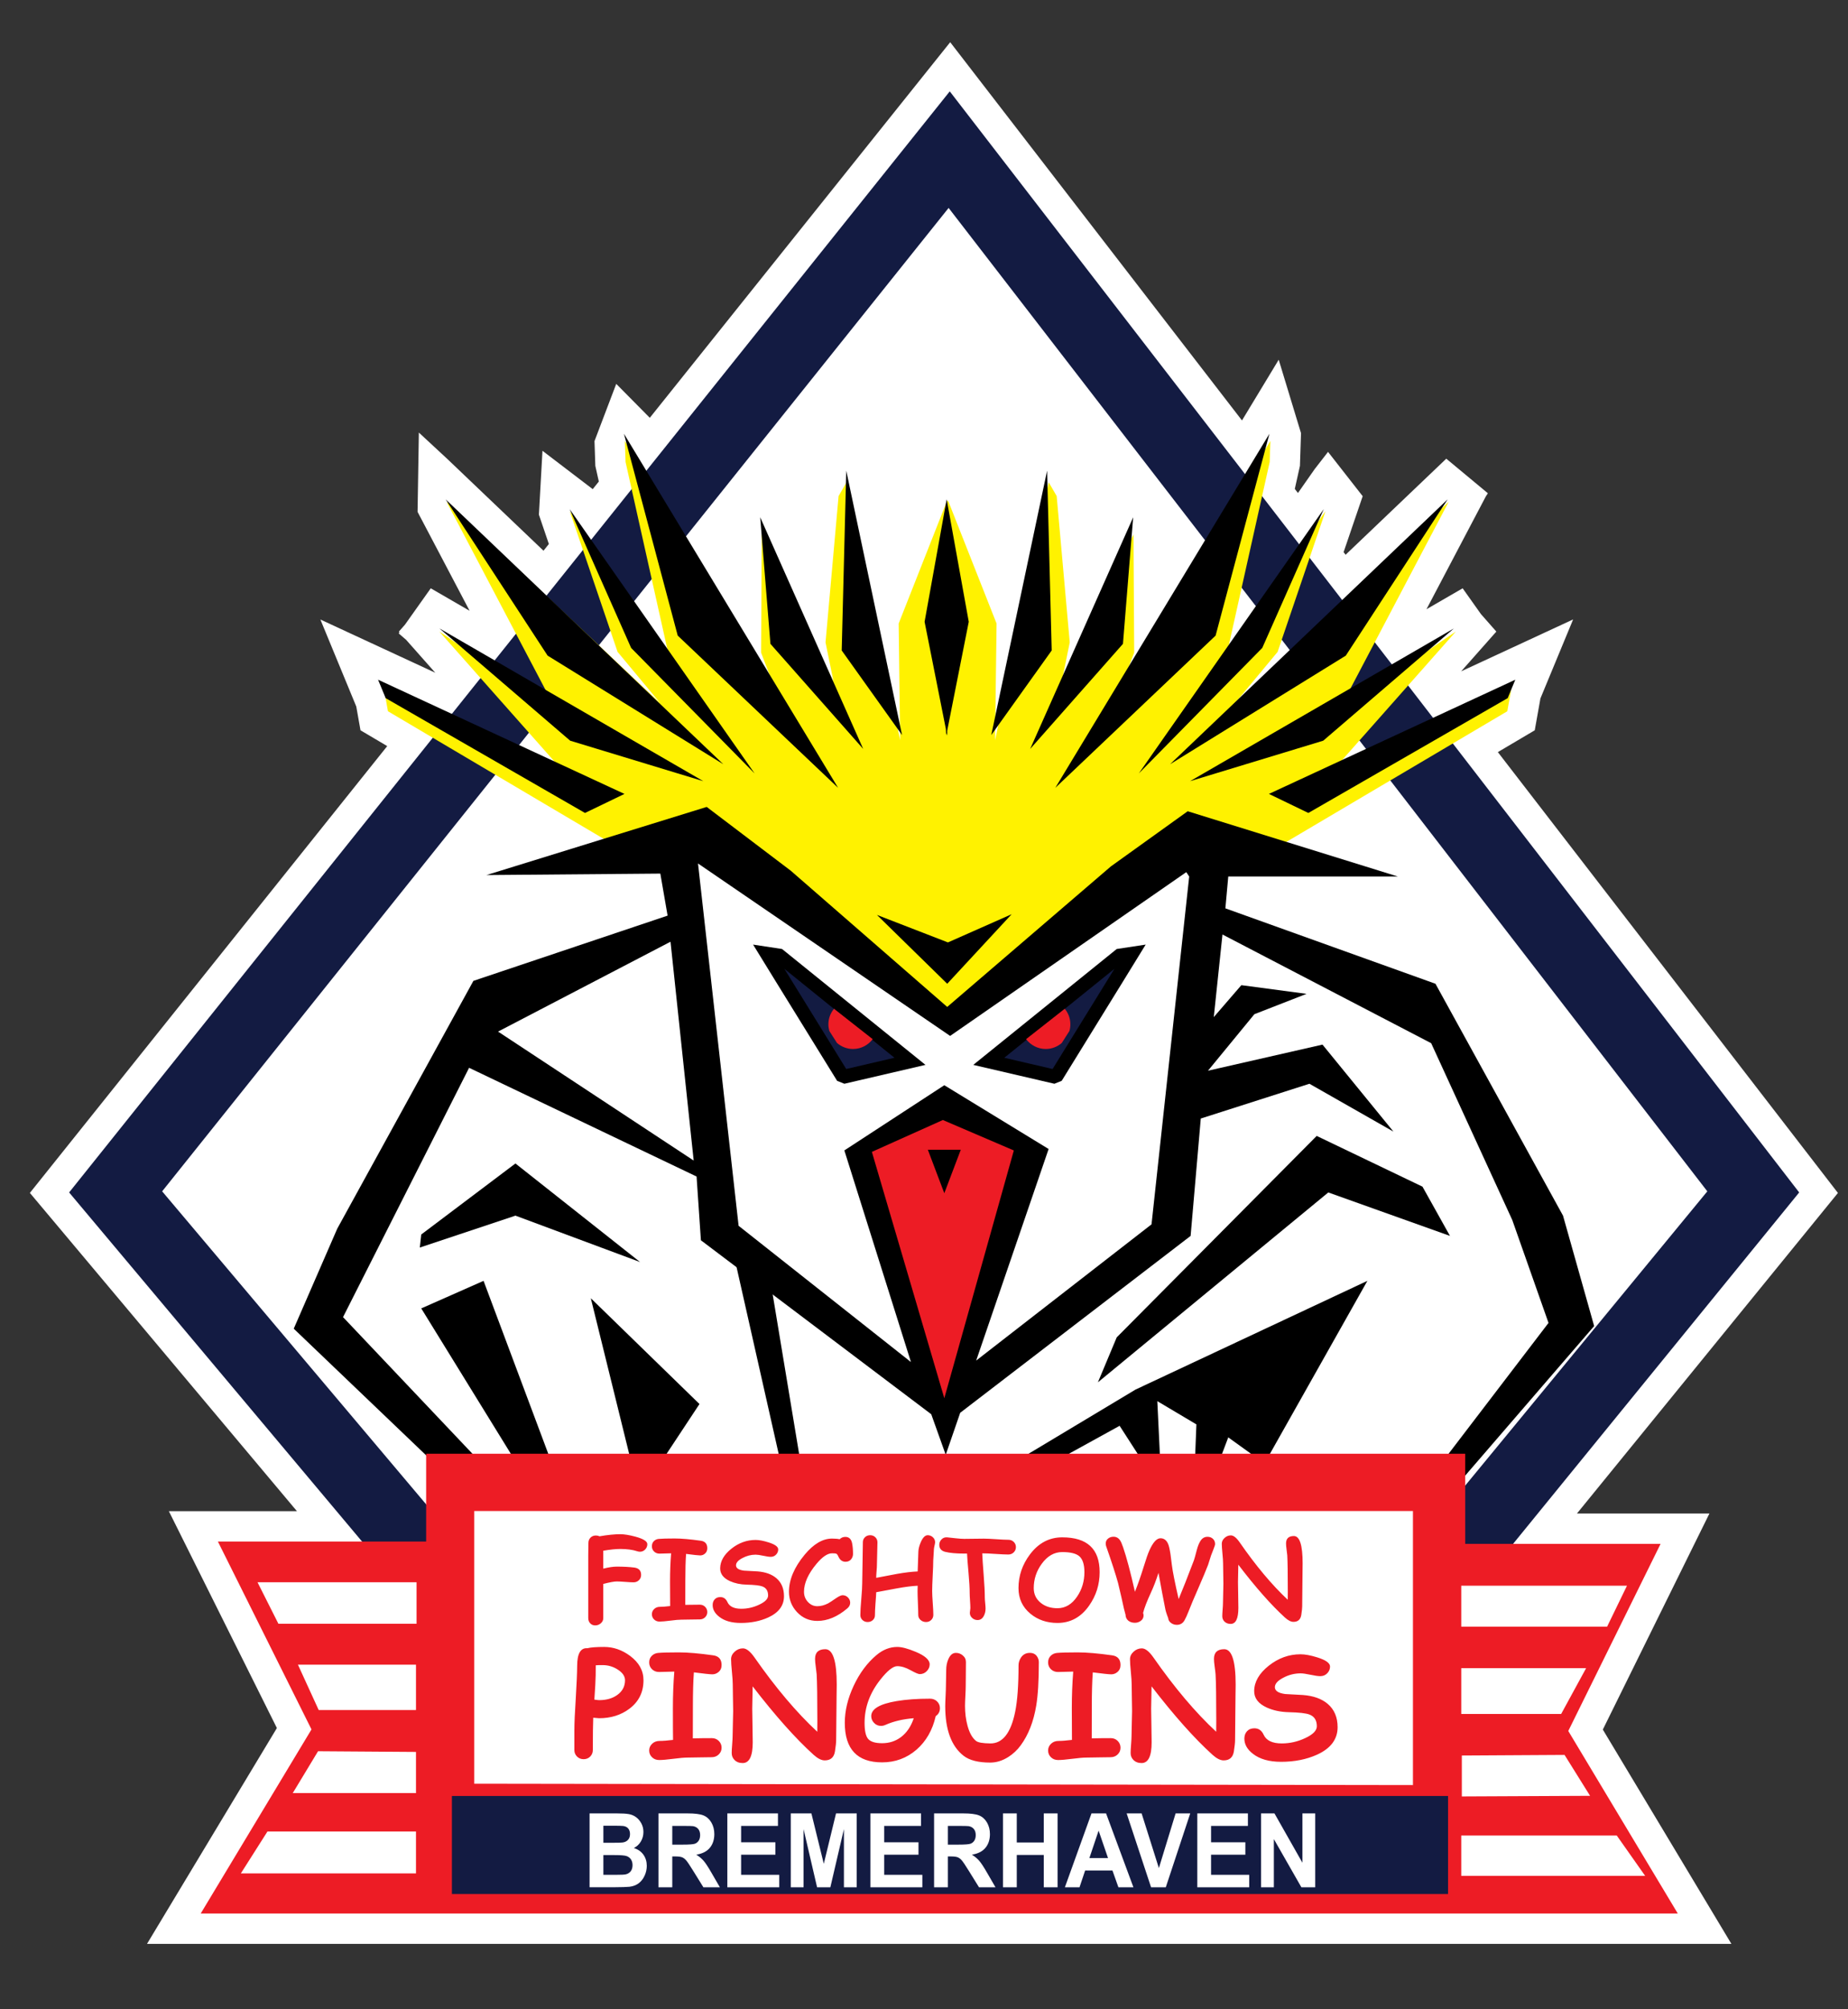<?xml version="1.0" encoding="UTF-8" standalone="no"?>
<svg xmlns="http://www.w3.org/2000/svg" xmlns:svg="http://www.w3.org/2000/svg" version="1.1" id="svg355" width="230" height="250" viewBox="0 0 230 250">
  <rect x="0" y="0" width="230" height="250" fill="#333333" stroke="none"/>
  <defs id="defs359"></defs>
  <g id="g363" transform="matrix(1.333,0,0,-1.333,0,1056)">
    <g id="g365" transform="matrix(0.1,0,0,0.1,2.676,610.21)">
      <path d="m 1132.85,1427.43 34.29,56.68 20.82,-68.55 -1,-30.49 -4.8,-21.54 2.95,-3.82 15.62,22.33 12.46,16.05 32.35,-41.35 -17.82,-52.24 1.87,-2.43 94,89.67 1.94,-1.61 36.64,-30.45 0.26,-0.21 -1.93,-2.96 -55.4,-105.29 33.77,19.54 17.03,-24.01 14.43,-16.4 -32.83,-37.08 104.52,48.43 -30.52,-73.72 -5.31,-29.76 -34.45,-20.36 317.52,-411.485 -243.64,-299.18 h 123.67 L 1469.76,205.504 1589.79,5.48 H 110.504 L 231.758,206.926 130.891,409.355 H 250.477 L 1.133,706.418 334.785,1123.47 l -24.965,14.76 -3.937,22.19 -33.52,81.22 107.289,-49.71 -27.269,30.79 -6.867,5.89 0.73,1.03 -0.613,0.7 5.734,6.52 24.055,33.9 36.277,-20.99 -48.59,92.34 1.2,74.02 26.316,-24.39 90.063,-85.9 5.007,6.27 -9.304,27.37 3.343,59.63 46.922,-35.8 5.688,7.11 -3.266,14.63 -0.777,23.09 20.301,53.43 31.332,-31.67 280.476,350.59 272.44,-353.06" style="fill:#ffffff;fill-opacity:1;fill-rule:nonzero;stroke:none" id="path367"></path>
      <path d="m 1155.05,744.762 v 173.617 h 44.1 v 22.969 h 38 v -23.821 h 40.46 V 490.898 h -123.14 l 0.58,253.864" style="fill:#656263;fill-opacity:1;fill-rule:nonzero;stroke:none" id="path369"></path>
      <path d="M 860.008,1734.61 37.781,706.848 583.195,57.051 1120.61,53.012 1653.09,706.848 860.008,1734.61" style="fill:#131b42;fill-opacity:1;fill-rule:nonzero;stroke:none" id="path371"></path>
      <path d="M 858.938,1625.8 C 1095.04,1319.85 1331.17,1013.88 1567.32,707.887 L 1041.47,68.996 669.523,62.027 124.633,707.887 858.938,1625.8" style="fill:#ffffff;fill-opacity:1;fill-rule:nonzero;stroke:none" id="path373"></path>
      <path d="m 556.656,1408.25 0.664,-19.61 39.25,-175.82 -91.324,129.84 44.609,-131.24 39.915,-47.98 -199.54,188.01 102.836,-195.45 -109.628,74.41 115.054,-129.89 -167.109,78.44 4.074,-22.96 215.117,-127.17 71.641,6.72 229.781,-163.765 0.309,-3.281 5.172,-0.621 0.16,-0.016 0.324,0.016 0.383,-0.016 0.113,0.016 5.242,0.621 0.266,3.281 229.795,163.765 71.7,-6.72 215.11,127.17 4.09,22.96 -167.1,-78.44 114.96,129.89 -109.55,-74.41 102.83,195.45 -199.55,-188.01 39.87,47.98 44.64,131.24 -91.29,-129.84 39.25,175.82 0.64,19.61 -140.01,-231.29 12.85,33.78 -0.66,110.24 -66.95,-137.23 7.437,36.5 -12.203,136.61 -7.445,12.85 -50.063,-240.82 1.391,108.97 -45.363,114.97 -0.383,-2.04 -0.324,2.04 -45.344,-114.97 1.383,-108.97 -50.039,240.82 -7.438,-12.85 -12.183,-136.61 7.437,-36.5 -66.965,137.23 -0.656,-110.24 12.856,-33.78 -140.032,231.29" style="fill:#fff200;fill-opacity:1;fill-rule:nonzero;stroke:none" id="path375"></path>
      <path d="m 434.207,401.133 -186.703,178.551 40.605,93.332 127.133,231.32 181.321,60.902 -6.793,39.232 -162.325,-1.37 205.625,63.59 78.485,-59.53 146.082,-127.148 152.843,131.198 71.69,51.45 196.17,-60.9 h -158.3 l -2.69,-29.733 196.15,-70.39 119.09,-216.438 29.07,-103.066 L 1322.46,420.754 1157.59,214.422 1013.17,39.891 681.176,44 549.309,205.133 l -115.102,196" style="fill:#000000;fill-opacity:1;fill-rule:nonzero;stroke:none" id="path377"></path>
      <path d="m 293.523,590.484 117.7,232.719 212.39,-101.488 4.047,-59.512 215.055,-162.363 13.531,-37.867 13.512,39.222 215.132,165.09 9.49,109.559 101.44,32.457 78.45,-44.668 -66.26,81.211 -106.9,-24.36 43.31,52.739 48.69,18.984 -60.86,8.109 -25.73,-29.793 8.11,77.094 194.86,-101.453 75.72,-165.039 33.84,-96.043 L 1234.68,343.754 1153.03,226.992 1004.27,64.594 747.176,57.074 681.777,46.363 584.301,180.098 484.531,388.859 293.523,590.484" style="fill:#ffffff;fill-opacity:1;fill-rule:nonzero;stroke:none" id="path379"></path>
      <path d="m 438.266,856.992 161.015,83.887 21.633,-204.27 z" style="fill:#ffffff;fill-opacity:1;fill-rule:nonzero;stroke:none" id="path381"></path>
      <path d="m 366.555,667.605 87.929,66.286 116.356,-91.989 -116.356,43.305 -89.269,-29.793 1.34,12.191" style="fill:#000000;fill-opacity:1;fill-rule:nonzero;stroke:none" id="path383"></path>
      <path d="m 366.555,598.613 58.172,25.719 90.644,-242.148 33.832,-31.161 -50.055,32.477 -132.593,215.113" style="fill:#000000;fill-opacity:1;fill-rule:nonzero;stroke:none" id="path385"></path>
      <path d="m 524.871,608.105 52.692,-213.773 -1.309,39.234 50.07,75.793 -101.453,98.746" style="fill:#000000;fill-opacity:1;fill-rule:nonzero;stroke:none" id="path387"></path>
      <path d="m 998.324,529.629 17.566,41.953 186.72,188.027 98.76,-47.351 25.67,-45.973 -113.61,40.563 -215.106,-177.219" style="fill:#000000;fill-opacity:1;fill-rule:nonzero;stroke:none" id="path389"></path>
      <path d="M 1249.93,624.332 1033.49,522.871 771.816,365.953 l -4.082,-82.539 17.598,74.422 166.957,94.668 66.311,36.535 39.22,-60.867 -4.02,83.871 36.49,-21.688 -4.04,-101.441 33.79,89.313 33.83,-24.348 96.06,170.453" style="fill:#000000;fill-opacity:1;fill-rule:nonzero;stroke:none" id="path391"></path>
      <path d="m 657.445,652.695 59.493,-263.781 -2.688,-66.293 13.539,89.313 -36.555,220.492 -33.789,20.269" style="fill:#000000;fill-opacity:1;fill-rule:nonzero;stroke:none" id="path393"></path>
      <path d="m 624.945,1013.92 235.403,-160.963 220.492,152.863 2.72,-4.07 L 1048.39,677.082 884.676,549.93 952.309,747.41 854.91,806.93 761.594,746.074 823.77,548.539 662.848,675.727 624.945,1013.92" style="fill:#ffffff;fill-opacity:1;fill-rule:nonzero;stroke:none" id="path395"></path>
      <path d="m 676.387,938.188 27.039,-4.11 133.898,-108.164 -75.73,-17.613 -6.758,2.726 -56.809,91.981 -21.64,35.18" style="fill:#000000;fill-opacity:1;fill-rule:nonzero;stroke:none" id="path397"></path>
      <path d="m 705.594,915.582 3.523,-5.73 54.207,-87.77 45.039,10.477 -102.769,83.023" style="fill:#131b42;fill-opacity:1;fill-rule:evenodd;stroke:none" id="path399"></path>
      <path d="m 751.941,878.285 c -3.277,-3.922 -5.242,-8.961 -5.242,-14.508 0,-2.136 0.344,-4.175 0.86,-6.175 l 7.171,-11.254 c 4.028,-3.442 9.262,-5.594 14.989,-5.594 7.511,0 14.105,3.629 18.32,9.18 l -36.098,28.351" style="fill:#ed1c25;fill-opacity:1;fill-rule:nonzero;stroke:none" id="path401"></path>
      <path d="m 1042.93,938.188 -27.04,-4.11 -133.933,-108.164 75.742,-17.613 6.817,2.726 56.774,91.981 21.64,35.18" style="fill:#000000;fill-opacity:1;fill-rule:nonzero;stroke:none" id="path403"></path>
      <path d="m 1013.73,915.578 -102.808,-83.023 45.098,-10.485 54.18,87.77 3.53,5.738" style="fill:#131b42;fill-opacity:1;fill-rule:evenodd;stroke:none" id="path405"></path>
      <path d="m 967.367,878.285 c 3.285,-3.922 5.242,-8.961 5.242,-14.508 0,-2.136 -0.293,-4.175 -0.851,-6.175 l -7.168,-11.254 c -4.039,-3.442 -9.219,-5.594 -14.957,-5.594 -7.52,0 -14.121,3.629 -18.356,9.18 l 36.09,28.351" style="fill:#ed1c25;fill-opacity:1;fill-rule:nonzero;stroke:none" id="path407"></path>
      <path d="m 857.637,901.637 -65.61,64.254 66.274,-25.668 59.492,26.328 -60.156,-64.914" style="fill:#000000;fill-opacity:1;fill-rule:nonzero;stroke:none" id="path409"></path>
      <path d="M 1388.05,1185.45 1158,1078.84 l 36.81,-17.77 186.11,107.16 z m -1061.831,0 7.105,-17.22 186.117,-107.16 36.844,17.77 z m 1004.481,47.84 -246.33,-142.56 124.33,37.79 z m -947.114,0 122,-104.77 124.332,-37.79 z m 647.664,103.75 -96.148,-216.19 86.608,98.06 z m -348.223,0 9.536,-118.13 86.605,-98.06 z m 526.173,7.66 -172.68,-246.75 115.27,117.18 z m -704.118,0 57.41,-129.57 115.285,-117.18 z m 819.808,9.1 -259.18,-247.26 164.06,101.38 z m -467.796,0 -20.594,-114.3 19.902,-100.18 0.27,-5.96 0.422,2.19 0.488,-2.19 v 4.37 l 20.16,101.77 -20.617,114.3 -0.031,-0.78 z m -467.766,0 95.203,-145.88 164.055,-101.38 z m 561.555,26.76 -52.125,-246.79 56.418,78.97 z m -187.52,0 -4.25,-167.82 56.352,-78.97 z m 395.117,34.47 -199.929,-330.51 149.659,142.08 z m -602.683,0 50.215,-188.43 149.738,-142.08 z" style="fill:#000000;fill-opacity:1;fill-rule:nonzero;stroke:none" id="path411"></path>
      <path d="m 853.563,774.461 -66.278,-29.734 67.633,-229.957 64.918,231.269 -66.273,28.422" style="fill:#ed1c25;fill-opacity:1;fill-rule:nonzero;stroke:none" id="path413"></path>
      <path d="m 854.918,706.141 -7.703,20.312 -7.668,20.266 h 30.762 l -7.696,-20.266 -7.695,-20.312" style="fill:#000000;fill-opacity:1;fill-rule:nonzero;stroke:none" id="path415"></path>
      <path d="m 371.121,462.953 h 970.159 v -84.101 h 182.41 L 1437.5,204.184 1539.73,33.824 H 160.652 L 264.07,205.641 176.688,381.008 h 194.433 v 81.945" style="fill:#ed1c25;fill-opacity:1;fill-rule:evenodd;stroke:none" id="path417"></path>
      <path d="m 1292.47,409.488 v -255.8 l -876.454,1.289 v 254.511 h 876.454" style="fill:#ffffff;fill-opacity:1;fill-rule:evenodd;stroke:none" id="path419"></path>
      <path d="M 362.168,342.984 H 213.684 l 19.496,-38.722 h 128.988 v 38.722" style="fill:#ffffff;fill-opacity:1;fill-rule:evenodd;stroke:none" id="path421"></path>
      <path d="M 361.641,266.074 H 251.418 l 19.383,-42.347 h 90.84 v 42.347" style="fill:#ffffff;fill-opacity:1;fill-rule:evenodd;stroke:none" id="path423"></path>
      <path d="m 361.641,184.637 -91.446,0.648 -23.621,-39.09 h 115.067 v 38.442" style="fill:#ffffff;fill-opacity:1;fill-rule:evenodd;stroke:none" id="path425"></path>
      <path d="M 361.641,110.363 H 222.957 L 198.129,71.269 h 163.512 v 39.093" style="fill:#ffffff;fill-opacity:1;fill-rule:evenodd;stroke:none" id="path427"></path>
      <path d="m 1492.3,339.758 h -154.73 v -38.192 h 136.19 l 18.54,38.192" style="fill:#ffffff;fill-opacity:1;fill-rule:evenodd;stroke:none" id="path429"></path>
      <path d="m 1337.57,262.801 v -42.758 h 93.27 l 23.31,42.758 h -116.58" style="fill:#ffffff;fill-opacity:1;fill-rule:evenodd;stroke:none" id="path431"></path>
      <path d="m 1338.11,181.285 v -38.199 l 119.75,0.57 -23.84,38.196 -95.91,-0.567" style="fill:#ffffff;fill-opacity:1;fill-rule:evenodd;stroke:none" id="path433"></path>
      <path d="M 1337.57,106.602 V 68.977 h 171.69 l -26.49,37.625 h -145.2" style="fill:#ffffff;fill-opacity:1;fill-rule:evenodd;stroke:none" id="path435"></path>
      <path d="m 395.172,52 h 930.078 v 91.508 H 395.172 V 52" style="fill:#131b42;fill-opacity:1;fill-rule:evenodd;stroke:none" id="path437"></path>
      <path d="m 475.105,216.723 c 10.829,3.281 15.774,3.507 24.067,8.929 10.086,6.594 20.687,20.403 20.199,26.778 -0.484,6.273 -2.008,12.355 -7.98,14.57 -5.203,1.938 -13.453,2.695 -19.793,2.695 -5.727,0 -9.868,-0.691 -12.41,-2.054 -2.715,-1.461 -4.083,-4.7 -4.083,-9.711 v -41.207" style="fill:#ffffff;fill-opacity:1;fill-rule:evenodd;stroke:none" id="path439"></path>
      <path d="m 570.719,371.496 c -0.77,0 -1.625,0.152 -2.547,0.449 -4.313,1.418 -9.582,2.129 -15.797,2.129 -2.035,0 -4.375,-0.14 -7.027,-0.398 -2.653,-0.278 -5.61,-0.692 -8.844,-1.231 0.062,-6.488 0.062,-12.058 0,-16.718 5.078,1.25 9.289,1.871 12.621,1.871 6.215,0 11.637,-0.293 16.238,-0.868 4.313,-0.535 6.469,-2.835 6.469,-6.882 0,-1.973 -0.684,-3.618 -2.055,-4.934 -1.367,-1.316 -3.043,-1.973 -5.011,-1.973 -1.746,0 -4.344,0.137 -7.817,0.414 -3.476,0.262 -6.078,0.399 -7.824,0.399 -2.426,0 -6.637,-0.777 -12.621,-2.32 v -31.793 c 0,-1.973 -0.754,-3.618 -2.277,-4.93 -1.524,-1.316 -3.27,-1.973 -5.235,-1.973 -1.953,0 -3.512,0.657 -4.722,1.953 -1.2,1.301 -1.797,2.946 -1.797,4.934 v 58.113 c 0,1.317 0.019,3.325 0.066,5.989 0.051,2.668 0.09,4.656 0.09,5.988 0,1.988 0.648,3.652 1.965,4.965 1.336,1.316 2.992,1.972 4.996,1.972 1.265,0 2.379,-0.257 3.351,-0.757 3.868,0.675 7.43,1.175 10.68,1.488 3.231,0.328 6.156,0.484 8.754,0.484 3.82,0 8.609,-0.797 14.395,-2.371 7.234,-1.992 10.863,-4.308 10.863,-6.957 0,-1.922 -0.688,-3.582 -2.039,-4.969 -1.352,-1.382 -2.977,-2.074 -4.875,-2.074 z m 56.273,-3.445 c -1.594,0 -5.988,0.469 -13.176,1.418 -0.461,-6.211 -0.699,-14.485 -0.699,-24.797 l -0.054,-22.758 c 4.453,0.102 8.968,0.156 13.585,0.156 2.004,0 3.661,-0.675 4.981,-2.027 1.316,-1.348 1.984,-2.977 1.984,-4.879 0,-1.887 -0.668,-3.496 -2.019,-4.828 -1.352,-1.336 -3.043,-2.008 -5.098,-2.008 -1.918,0 -4.773,-0.035 -8.609,-0.121 -3.813,-0.086 -6.688,-0.137 -8.606,-0.137 -2.242,0 -5.625,-0.297 -10.129,-0.886 -4.515,-0.586 -7.886,-0.879 -10.14,-0.879 -2.055,0 -3.746,0.672 -5.102,2.004 -1.351,1.332 -2.019,2.961 -2.019,4.847 0,1.903 0.703,3.512 2.125,4.879 1.398,1.352 3.179,2.028 5.32,2.028 2.43,0 5.625,0.242 9.598,0.742 -0.071,3.98 -0.102,11.633 -0.102,22.914 0,9.187 0.34,17.961 1.008,26.304 l -10.883,-0.296 c -2,0 -3.676,0.66 -5.031,1.976 -1.348,1.313 -2.035,2.957 -2.035,4.914 0,1.988 0.652,3.617 1.949,4.863 1.199,1.161 2.672,1.817 4.418,1.989 2.836,0.261 7.801,0.398 14.847,0.398 6.352,0 14.528,-0.707 24.536,-2.129 3.988,-0.57 5.972,-2.906 5.972,-6.988 0,-2.164 -0.769,-3.879 -2.308,-5.125 -1.266,-1.055 -2.703,-1.574 -4.313,-1.574 z m 37.848,-63.028 c -8.488,0 -15.18,1.903 -20.055,5.727 -4.105,3.184 -6.16,6.855 -6.16,11.008 0,2.129 0.637,3.894 1.902,5.297 1.282,1.402 3.028,2.109 5.27,2.109 3.008,0 5.219,-1.559 6.621,-4.676 1.895,-4.152 6.211,-6.226 12.934,-6.226 5.73,0 11.308,1.261 16.683,3.808 5.574,2.594 8.363,5.45 8.363,8.567 0,4.258 -1.746,7.058 -5.218,8.41 -2.465,0.984 -7.426,1.555 -14.883,1.726 -5.785,0.141 -10.953,1.231 -15.535,3.29 -6.176,2.824 -9.223,6.839 -9.121,12.082 0.105,6.578 3.574,12.632 10.418,18.121 6.859,5.484 14.41,8.234 22.668,8.234 3.269,0 7.308,-0.762 12.132,-2.285 5.973,-1.883 8.969,-4.067 8.969,-6.539 0,-1.746 -0.601,-3.309 -1.797,-4.656 -1.355,-1.524 -3.066,-2.286 -5.168,-2.286 -1.574,0 -3.918,0.348 -7.047,1.02 -3.132,0.68 -5.496,1.008 -7.105,1.008 -4.309,-0.035 -8.398,-1.074 -12.266,-3.153 -4.023,-2.089 -6.019,-4.359 -6.019,-6.836 0,-1.281 0.613,-2.332 1.828,-3.164 1.215,-0.832 3.047,-1.402 5.492,-1.75 4.277,-0.242 8.535,-0.468 12.781,-0.707 7.407,-0.574 13.278,-2.683 17.586,-6.336 4.742,-4.066 7.117,-9.675 7.117,-16.839 0,-8.719 -4.906,-15.332 -14.73,-19.832 -7.492,-3.407 -16.047,-5.122 -25.66,-5.122 z m 97.875,57.09 c -3.008,0 -5.231,1.61 -6.672,4.813 -0.664,1.523 -1.332,2.441 -2,2.75 -0.496,0.226 -1.828,0.347 -3.969,0.347 -4.207,0 -9.07,-3.304 -14.578,-9.933 -7.719,-9.258 -11.582,-17.93 -11.582,-26.012 0,-3.687 1.215,-6.836 3.66,-9.484 2.446,-2.629 5.356,-3.946 8.778,-3.946 3.3,0 6.656,0.887 10.078,2.633 1.199,0.657 3.73,2.301 7.613,4.981 2.602,1.75 4.586,2.633 5.918,2.633 2,0 3.715,-0.743 5.121,-2.231 1.297,-1.387 1.949,-2.976 1.949,-4.762 0,-2.004 -0.875,-3.738 -2.601,-5.226 -9.188,-7.836 -18.547,-11.766 -28.078,-11.766 -7.528,0 -13.875,2.766 -19.039,8.305 -4.946,5.348 -7.43,11.633 -7.43,18.863 0,11.32 4.894,22.879 14.683,34.684 8.329,10 16.832,15.004 25.524,15.004 1.453,0 2.789,-0.055 3.969,-0.157 1.199,-0.105 2.242,-0.242 3.148,-0.449 1.457,1.453 3.234,2.18 5.305,2.18 3.406,0 5.511,-1.973 6.316,-5.938 0.563,-2.836 0.852,-6.14 0.852,-9.933 0,-1.696 -0.477,-3.235 -1.453,-4.617 -1.266,-1.821 -3.114,-2.739 -5.512,-2.739 z m 83.406,16.649 c -0.668,-2.473 -0.992,-4.637 -0.992,-6.473 0,-0.949 -0.102,-2.406 -0.27,-4.394 -0.191,-1.989 -0.277,-3.461 -0.277,-4.415 0,-3.218 -0.168,-8.011 -0.512,-14.363 -0.324,-6.332 -0.496,-11.125 -0.496,-14.344 0,-2.492 0.188,-6.179 0.547,-11.113 0.359,-4.914 0.547,-8.617 0.547,-11.094 0,-1.867 -0.652,-3.461 -1.949,-4.742 -1.301,-1.297 -2.926,-1.937 -4.86,-1.937 -1.988,0 -3.679,0.64 -5.117,1.906 -1.437,1.262 -2.152,2.801 -2.152,4.637 0,2.457 -0.106,6.16 -0.328,11.109 -0.219,4.934 -0.324,8.637 -0.324,11.094 0,1.922 0.035,3.633 0.105,5.121 -5.258,-0.238 -11.738,-1.055 -19.457,-2.473 -6.414,-1.176 -12.832,-2.371 -19.246,-3.586 -0.07,-2.144 -0.293,-5.722 -0.703,-10.742 -0.324,-4.433 -0.496,-8.051 -0.496,-10.851 0,-1.747 -0.649,-3.219 -1.95,-4.414 -1.3,-1.196 -2.925,-1.801 -4.859,-1.801 -1.934,0 -3.559,0.625 -4.859,1.886 -1.297,1.247 -1.95,2.79 -1.95,4.606 0,3.32 0.29,8.305 0.875,14.934 0.579,6.644 0.868,11.628 0.868,14.949 0,4.226 0.105,10.593 0.308,19.09 0.188,8.5 0.293,14.851 0.293,19.07 0,1.82 0.649,3.359 1.949,4.605 1.301,1.266 2.926,1.887 4.86,1.887 1.933,0 3.562,-0.641 4.859,-1.922 1.301,-1.281 1.949,-2.855 1.949,-4.726 0,-2.559 -0.086,-6.418 -0.269,-11.575 -0.192,-5.156 -0.277,-9.015 -0.277,-11.578 0,-0.847 -0.118,-2.472 -0.36,-4.863 -0.187,-2.23 -0.273,-3.945 -0.238,-5.121 l 19.246,3.648 c 7.527,1.332 14.012,2.114 19.457,2.321 0.133,2.285 0.34,8.445 0.648,18.449 0.067,2.629 0.856,5.641 2.344,9.07 1.863,4.203 4.004,6.297 6.363,6.297 1.782,0 3.356,-0.59 4.723,-1.781 1.473,-1.301 2.207,-2.91 2.207,-4.844 0,-0.508 -0.07,-1.008 -0.207,-1.527 z m 68.574,-9.864 c -2.597,0 -6.672,0.192 -12.179,0.555 -5.321,0.379 -9.375,0.555 -12.18,0.52 0.133,-3.864 0.578,-10.711 1.352,-20.578 0.699,-8.723 1.039,-15.61 1.039,-20.68 0,-1.16 0.121,-2.856 0.359,-5.125 0.227,-2.266 0.348,-3.977 0.348,-5.121 0,-2.524 -0.536,-4.809 -1.594,-6.836 -1.371,-2.613 -3.32,-3.91 -5.867,-3.91 -1.836,0 -3.457,0.586 -4.86,1.781 -1.574,1.316 -2.363,2.961 -2.363,4.969 0,0.465 0.086,1.175 0.258,2.144 0.156,0.969 0.238,1.696 0.238,2.199 0,1.555 -0.101,3.911 -0.324,7.059 -0.223,3.133 -0.324,5.504 -0.324,7.098 0,4.515 -0.344,10.66 -1.043,18.394 -0.805,8.879 -1.27,15.024 -1.407,18.399 h -2.601 c -7.453,0 -13.375,0.535 -17.758,1.605 -3.711,0.918 -5.559,3.133 -5.559,6.649 0,1.73 0.602,3.289 1.797,4.671 1.422,1.661 3.25,2.407 5.524,2.235 1.168,-0.071 3.82,-0.348 7.976,-0.867 3.301,-0.364 5.973,-0.555 8.004,-0.555 2.055,0 5.102,0.035 9.157,0.105 4.054,0.067 7.113,0.102 9.152,0.102 2.531,0 6.348,-0.172 11.43,-0.52 5.078,-0.363 8.878,-0.535 11.425,-0.535 2.004,0 3.68,-0.656 5.032,-1.972 1.351,-1.332 2.039,-2.957 2.039,-4.879 0,-1.938 -0.688,-3.567 -2.039,-4.899 -1.352,-1.332 -3.028,-2.008 -5.032,-2.008 z m 45.871,-63.875 c -9.89,0 -18.324,2.872 -25.269,8.618 -7.41,6.144 -11.121,14.105 -11.121,23.882 0,11.493 3.554,21.961 10.676,31.43 7.988,10.641 18.031,15.973 30.164,15.973 11.668,0 20.41,-2.703 26.211,-8.121 5.816,-5.395 8.722,-13.532 8.722,-24.383 0,-11.492 -3.265,-21.891 -9.816,-31.219 -7.543,-10.781 -17.418,-16.18 -29.567,-16.18 z m 4.45,66.161 c -7.442,0 -13.825,-3.653 -19.145,-10.954 -4.98,-6.82 -7.461,-14.402 -7.461,-22.707 0,-5.605 2.156,-10.175 6.469,-13.691 4.137,-3.371 9.375,-5.066 15.687,-5.066 7.34,0 13.481,3.648 18.391,10.953 4.5,6.644 6.762,14.226 6.762,22.703 0,7.098 -1.578,12.027 -4.707,14.816 -3.012,2.629 -8.348,3.946 -15.996,3.946 z m 140.964,1.988 c -0.57,-1.383 -1.23,-3.098 -2,-5.121 -0.57,-1.957 -1.49,-4.863 -2.76,-8.723 -1.9,-4.965 -4.93,-12.199 -9.07,-21.703 -4.24,-9.652 -7.29,-16.871 -9.11,-21.648 -1.38,-3.547 -2.67,-6.387 -3.87,-8.516 -1.58,-2.801 -3.97,-4.207 -7.17,-4.207 -1.9,0 -3.63,0.523 -5.17,1.578 -1.81,1.211 -2.77,2.82 -2.91,4.809 -1.54,3.898 -2.51,7.062 -2.9,9.539 -1.48,7.234 -3.51,18.101 -6.13,32.601 -2.17,-6.801 -4.5,-12.906 -7.01,-18.308 -3.75,-8.114 -6.22,-14.485 -7.38,-19.121 0.31,-0.747 0.45,-1.539 0.45,-2.375 0,-2.09 -0.91,-3.805 -2.76,-5.122 -1.61,-1.125 -3.37,-1.675 -5.3,-1.675 -2.45,0 -4.46,0.621 -6.08,1.867 -1.72,1.387 -2.63,3.289 -2.7,5.695 l -1.56,5.918 c -1.09,5.278 -2.91,13.153 -5.41,23.641 -2.2,8.012 -5.9,19.418 -11.08,34.215 -0.29,0.847 -0.45,1.695 -0.45,2.543 0,2.023 0.78,3.632 2.32,4.808 1.36,1.09 3.01,1.629 4.96,1.629 2.53,0 4.55,-1.09 6.05,-3.254 0.84,-1.179 1.8,-3.324 2.86,-6.437 3.29,-9.52 6.98,-23.414 11.09,-41.676 2.66,6.594 5.39,14.363 8.17,23.332 2.23,7.301 4.06,12.496 5.46,15.555 3.34,7.375 6.76,11.062 10.24,11.062 3.26,0 5.66,-1.801 7.16,-5.418 0.74,-1.73 1.46,-4.863 2.16,-9.398 0.21,-1.383 0.63,-4.774 1.3,-10.176 0.7,-5.816 2.8,-16.406 6.33,-31.754 3.54,8.391 8.3,20.469 14.29,36.254 0.36,0.953 1.23,4.066 2.6,9.328 0.97,3.789 2.19,6.785 3.66,8.981 1.61,2.371 3.74,3.55 6.41,3.55 2.04,0 3.73,-0.64 5.07,-1.906 1.33,-1.262 2,-2.891 2,-4.894 0,-0.711 -0.58,-2.532 -1.76,-5.473 z m 83.08,-52.574 c 0,-1.696 -0.27,-4.364 -0.84,-8.012 -0.67,-4.359 -3.11,-6.543 -7.32,-6.543 -2.35,0 -4.98,1.332 -7.92,4 -12.87,11.73 -27.39,28.172 -43.56,49.34 -0.21,-8.793 -0.31,-14.176 -0.31,-16.168 0,-2.68 0.07,-6.695 0.19,-12.078 0.12,-5.367 0.17,-9.395 0.17,-12.063 0,-9.969 -2.4,-14.949 -7.2,-14.949 -2.45,0 -4.4,0.758 -5.88,2.281 -1.29,1.352 -1.94,2.996 -1.94,4.914 0,1.352 0.1,3.395 0.32,6.129 0.21,2.75 0.33,4.793 0.33,6.141 0,1.992 0.06,4.984 0.19,8.965 0.13,4 0.2,6.992 0.2,8.984 0,2.129 -0.05,5.328 -0.15,9.641 -0.11,4.289 -0.14,7.492 -0.14,9.621 0,2.023 -0.2,5.051 -0.6,9.066 -0.39,4.035 -0.6,7.063 -0.6,9.086 0,2.027 0.86,3.844 2.59,5.418 1.71,1.59 3.68,2.387 5.88,2.387 2.46,0 5.2,-2.16 8.21,-6.492 15.16,-21.907 30.13,-39.766 44.9,-53.594 0.03,1.09 0.05,3.652 0.05,7.719 0,16.668 -0.17,27.898 -0.5,33.714 -0.07,0.985 -0.29,2.801 -0.65,5.465 -0.32,2.371 -0.5,4.243 -0.5,5.594 0,4.652 2.45,6.988 7.33,6.988 5.44,0 8.16,-8.496 8.16,-25.507 0,-0.364 -0.04,-3.028 -0.1,-8.016 -0.21,-17.164 -0.31,-27.844 -0.31,-32.031" style="fill:#ed1c25;fill-opacity:1;fill-rule:nonzero;stroke:none" id="path441"></path>
      <path d="m 532.629,216.082 c -0.734,0 -2.57,0.156 -5.5,0.469 -0.246,-6.141 -0.379,-16.207 -0.379,-30.219 0,-2.332 -0.805,-4.305 -2.418,-5.988 -1.633,-1.656 -3.687,-2.489 -6.168,-2.489 -2.484,0 -4.566,0.833 -6.199,2.489 -1.629,1.683 -2.457,3.656 -2.457,5.988 v 18.316 c 0,6.793 0.445,16.836 1.32,30.153 0.824,13.539 1.25,23.629 1.293,30.285 0.047,11.391 3.242,16.836 9.574,16.344 1.477,0.406 3.535,0.695 6.153,0.898 2.613,0.199 5.812,0.293 9.566,0.293 8.566,0 16.594,-2.781 24.109,-8.34 8.344,-6.211 12.52,-13.789 12.52,-22.734 0,-11.207 -4.422,-20.109 -13.301,-26.723 -7.847,-5.828 -17.222,-8.742 -28.113,-8.742 z m 3.266,49.59 c -1.383,0 -2.637,0 -3.688,-0.024 -1.074,-0.023 -1.992,-0.089 -2.73,-0.179 0,-2.063 -0.02,-5.137 -0.067,-9.258 -0.09,-4.867 -0.488,-12.441 -1.23,-22.734 2.238,-0.336 3.715,-0.516 4.449,-0.516 6.82,0 12.484,1.613 16.976,4.867 4.805,3.449 7.2,8.024 7.2,13.719 0,3.723 -2.258,7.039 -6.754,9.933 -4.317,2.801 -9.035,4.192 -14.156,4.192 z m 102.421,-8.609 c -2.078,0 -7.824,0.605 -17.218,1.835 -0.602,-8.046 -0.918,-18.761 -0.918,-32.125 l -0.067,-29.48 c 5.813,0.137 11.719,0.203 17.758,0.203 2.613,0 4.785,-0.875 6.508,-2.621 1.719,-1.75 2.594,-3.855 2.594,-6.324 0,-2.442 -0.875,-4.528 -2.641,-6.254 -1.766,-1.727 -3.98,-2.602 -6.664,-2.602 -2.504,0 -6.238,-0.043 -11.246,-0.156 -4.988,-0.113 -8.746,-0.18 -11.254,-0.18 -2.926,0 -7.355,-0.379 -13.234,-1.144 -5.903,-0.762 -10.309,-1.141 -13.258,-1.141 -2.688,0 -4.899,0.875 -6.668,2.602 -1.766,1.722 -2.637,3.832 -2.637,6.273 0,2.465 0.914,4.555 2.77,6.324 1.836,1.75 4.16,2.622 6.957,2.622 3.175,0 7.359,0.316 12.547,0.964 -0.094,5.157 -0.137,15.067 -0.137,29.684 0,11.902 0.445,23.27 1.32,34.074 l -14.223,-0.379 c -2.617,0 -4.808,0.848 -6.574,2.551 -1.765,1.707 -2.66,3.836 -2.66,6.371 0,2.578 0.848,4.684 2.547,6.297 1.566,1.504 3.488,2.356 5.77,2.578 3.71,0.336 10.199,0.516 19.41,0.516 8.297,0 18.988,-0.918 32.07,-2.758 5.211,-0.738 7.805,-3.766 7.805,-9.055 0,-2.8 -1.004,-5.023 -3.02,-6.636 -1.652,-1.368 -3.535,-2.039 -5.637,-2.039 z M 753.934,195.59 c 0,-2.195 -0.356,-5.649 -1.094,-10.379 -0.871,-5.652 -4.07,-8.473 -9.57,-8.473 -3.067,0 -6.512,1.727 -10.356,5.18 -16.816,15.199 -35.805,36.492 -56.937,63.91 -0.266,-11.387 -0.403,-18.359 -0.403,-20.937 0,-3.473 0.094,-8.676 0.25,-15.645 0.153,-6.953 0.219,-12.176 0.219,-15.629 0,-12.91 -3.129,-19.367 -9.41,-19.367 -3.199,0 -5.75,0.984 -7.672,2.957 -1.699,1.75 -2.551,3.879 -2.551,6.367 0,1.75 0.133,4.395 0.426,7.938 0.269,3.562 0.426,6.207 0.426,7.957 0,2.578 0.09,6.457 0.246,11.613 0.176,5.18 0.265,9.055 0.265,11.637 0,2.754 -0.066,6.906 -0.199,12.484 -0.133,5.559 -0.179,9.707 -0.179,12.465 0,2.621 -0.27,6.547 -0.782,11.746 -0.515,5.227 -0.785,9.149 -0.785,11.77 0,2.621 1.117,4.98 3.379,7.019 2.234,2.063 4.805,3.094 7.691,3.094 3.223,0 6.797,-2.805 10.735,-8.41 19.816,-28.379 39.383,-51.516 58.68,-69.426 0.046,1.41 0.07,4.73 0.07,9.996 0,21.59 -0.227,36.141 -0.653,43.672 -0.089,1.277 -0.378,3.633 -0.847,7.086 -0.426,3.07 -0.649,5.488 -0.649,7.238 0,6.031 3.196,9.059 9.571,9.059 7.109,0 10.668,-11.008 10.668,-33.043 0,-0.473 -0.047,-3.926 -0.137,-10.383 -0.27,-22.238 -0.402,-36.07 -0.402,-41.496 z m 92.961,22.465 c -2.973,-13.047 -8.946,-23.496 -17.957,-31.344 -9.125,-7.867 -19.813,-11.813 -32.09,-11.813 -11.606,0 -20.328,3.071 -26.118,9.239 -5.816,6.14 -8.722,15.379 -8.722,27.683 0,11.211 2.75,22.692 8.25,34.481 5.5,11.769 12.57,21.32 21.222,28.629 6.059,5.133 12.571,7.691 19.524,7.691 4.226,0 10,-1.527 17.289,-4.598 8.652,-3.632 12.969,-7.511 12.969,-11.636 0,-2.356 -0.895,-4.461 -2.684,-6.321 -1.789,-1.863 -4.004,-2.804 -6.621,-2.804 -1.293,0 -4.203,1.234 -8.676,3.722 -4.468,2.469 -8.566,3.7 -12.277,3.7 -3.934,0 -9.234,-4.239 -15.918,-12.731 -9.734,-12.355 -14.609,-25.738 -14.609,-40.133 0,-7.328 1.074,-12.285 3.222,-14.906 2.262,-2.758 6.645,-4.148 13.149,-4.148 6.687,0 12.547,1.906 17.625,5.714 5.363,4.04 9.343,9.887 11.918,17.602 -10.133,-0.785 -18.942,-2.871 -26.457,-6.234 -1.364,-0.602 -2.704,-0.918 -4.071,-0.918 -2.707,0 -4.961,1.008 -6.75,3.023 -1.613,1.797 -2.418,3.813 -2.418,6.102 0,6.703 7.895,11.363 23.703,14.031 8.926,1.504 19.325,2.242 31.2,2.242 2.617,0 4.808,-0.851 6.574,-2.555 1.766,-1.703 2.66,-3.812 2.66,-6.3 0,-3.207 -1.32,-5.668 -3.937,-7.418 z m 79.367,-27.262 c -3.172,-4.352 -7.02,-7.957 -11.516,-10.852 -5.519,-3.496 -11.156,-5.246 -16.969,-5.246 -11.14,0 -19.414,2.11 -24.824,6.325 -11.449,8.898 -17.176,24.367 -17.176,46.382 0,2.106 0.114,5.246 0.336,9.414 0.2,4.172 0.309,7.309 0.309,9.418 0,1.68 0.047,4.192 0.137,7.532 0.093,3.32 0.132,5.828 0.132,7.511 0,3.43 0.629,6.68 1.903,9.731 1.703,4.055 4.07,6.074 7.133,6.074 2.418,0 4.519,-0.766 6.351,-2.309 2.016,-1.636 3.02,-3.722 3.02,-6.3 0,-2.446 -0.024,-6.145 -0.086,-11.098 -0.071,-4.93 -0.094,-8.652 -0.094,-11.141 0,-2.062 -0.113,-5.156 -0.336,-9.328 -0.223,-4.144 -0.332,-7.261 -0.332,-9.324 0,-6.637 0.781,-12.801 2.344,-18.496 1.84,-6.813 4.547,-11.566 8.074,-14.281 1.836,-1.41 6.195,-2.153 13.109,-2.242 11.516,-0.18 19.297,9.687 23.301,29.55 2.102,10.289 3.152,24.746 3.152,43.356 0,2.445 0.715,4.797 2.168,7.086 1.969,3.023 4.762,4.527 8.387,4.527 2.973,0 5.188,-1.098 6.688,-3.277 1.136,-1.633 1.695,-3.43 1.695,-5.403 0,-17.281 -0.805,-30.777 -2.41,-40.441 -2.461,-14.93 -7.293,-27.324 -14.496,-37.168 z m 84.508,66.27 c -2.08,0 -7.82,0.605 -17.219,1.835 -0.598,-8.046 -0.914,-18.761 -0.914,-32.125 l -0.067,-29.48 c 5.813,0.137 11.72,0.203 17.76,0.203 2.62,0 4.78,-0.875 6.5,-2.621 1.73,-1.75 2.6,-3.855 2.6,-6.324 0,-2.442 -0.87,-4.528 -2.64,-6.254 -1.77,-1.727 -3.98,-2.602 -6.66,-2.602 -2.51,0 -6.24,-0.043 -11.255,-0.156 -4.984,-0.113 -8.742,-0.18 -11.246,-0.18 -2.934,0 -7.359,-0.379 -13.242,-1.144 -5.903,-0.762 -10.305,-1.141 -13.258,-1.141 -2.684,0 -4.899,0.875 -6.664,2.602 -1.77,1.722 -2.637,3.832 -2.637,6.273 0,2.465 0.914,4.555 2.77,6.324 1.836,1.75 4.16,2.622 6.953,2.622 3.179,0 7.359,0.316 12.547,0.964 -0.086,5.157 -0.133,15.067 -0.133,29.684 0,11.902 0.445,23.27 1.316,34.074 l -14.218,-0.379 c -2.618,0 -4.809,0.848 -6.575,2.551 -1.769,1.707 -2.66,3.836 -2.66,6.371 0,2.578 0.848,4.684 2.547,6.297 1.566,1.504 3.488,2.356 5.77,2.578 3.71,0.336 10.199,0.516 19.41,0.516 8.293,0 18.988,-0.918 32.075,-2.758 5.2,-0.738 7.8,-3.766 7.8,-9.055 0,-2.8 -1.01,-5.023 -3.02,-6.636 -1.66,-1.368 -3.53,-2.039 -5.64,-2.039 z m 115.62,-61.473 c 0,-2.195 -0.36,-5.649 -1.09,-10.379 -0.88,-5.652 -4.07,-8.473 -9.57,-8.473 -3.07,0 -6.51,1.727 -10.36,5.18 -16.82,15.199 -35.8,36.492 -56.94,63.91 -0.26,-11.387 -0.4,-18.359 -0.4,-20.937 0,-3.473 0.09,-8.676 0.25,-15.645 0.15,-6.953 0.22,-12.176 0.22,-15.629 0,-12.91 -3.13,-19.367 -9.41,-19.367 -3.2,0 -5.75,0.984 -7.68,2.957 -1.69,1.75 -2.54,3.879 -2.54,6.367 0,1.75 0.13,4.395 0.42,7.938 0.27,3.562 0.43,6.207 0.43,7.957 0,2.578 0.09,6.457 0.24,11.613 0.18,5.18 0.27,9.055 0.27,11.637 0,2.754 -0.07,6.906 -0.2,12.484 -0.14,5.559 -0.18,9.707 -0.18,12.465 0,2.621 -0.27,6.547 -0.78,11.746 -0.52,5.227 -0.78,9.149 -0.78,11.77 0,2.621 1.11,4.98 3.37,7.019 2.24,2.063 4.81,3.094 7.7,3.094 3.21,0 6.8,-2.805 10.73,-8.41 19.81,-28.379 39.38,-51.516 58.68,-69.426 0.05,1.41 0.07,4.73 0.07,9.996 0,21.59 -0.23,36.141 -0.66,43.672 -0.08,1.277 -0.37,3.633 -0.84,7.086 -0.43,3.07 -0.65,5.488 -0.65,7.238 0,6.031 3.2,9.059 9.57,9.059 7.11,0 10.67,-11.008 10.67,-33.043 0,-0.473 -0.05,-3.926 -0.14,-10.383 -0.27,-22.238 -0.4,-36.07 -0.4,-41.496 z m 42.93,-20.176 c -11.08,0 -19.83,2.465 -26.2,7.422 -5.37,4.121 -8.05,8.875 -8.05,14.258 0,2.758 0.82,5.043 2.48,6.859 1.68,1.817 3.96,2.735 6.89,2.735 3.93,0 6.82,-2.02 8.65,-6.051 2.48,-5.379 8.12,-8.074 16.91,-8.074 7.49,0 14.78,1.64 21.8,4.933 7.29,3.363 10.94,7.063 10.94,11.098 0,5.515 -2.28,9.148 -6.82,10.894 -3.22,1.282 -9.71,2.02 -19.46,2.242 -7.56,0.18 -14.31,1.59 -20.3,4.258 -8.08,3.657 -12.06,8.856 -11.92,15.653 0.13,8.515 4.67,16.363 13.62,23.468 8.96,7.106 18.82,10.672 29.62,10.672 4.28,0 9.56,-0.988 15.86,-2.957 7.8,-2.449 11.72,-5.269 11.72,-8.476 0,-2.266 -0.78,-4.282 -2.35,-6.032 -1.76,-1.972 -4,-2.957 -6.75,-2.957 -2.06,0 -5.12,0.45 -9.22,1.321 -4.09,0.875 -7.17,1.3 -9.28,1.3 -5.63,-0.042 -10.98,-1.386 -16.03,-4.078 -5.25,-2.714 -7.87,-5.648 -7.87,-8.855 0,-1.66 0.8,-3.027 2.39,-4.106 1.59,-1.074 3.98,-1.812 7.18,-2.261 5.59,-0.317 11.16,-0.606 16.7,-0.922 9.69,-0.738 17.36,-3.473 22.99,-8.203 6.2,-5.27 9.31,-12.532 9.31,-21.813 0,-11.297 -6.42,-19.863 -19.26,-25.691 -9.8,-4.418 -20.98,-6.637 -33.55,-6.637" style="fill:#ed1c25;fill-opacity:1;fill-rule:nonzero;stroke:none" id="path443"></path>
      <path d="m 523.711,127.25 h 25.488 c 5.047,0 8.821,-0.223 11.297,-0.687 2.481,-0.454 4.692,-1.399 6.652,-2.844 1.957,-1.446 3.575,-3.356 4.883,-5.762 1.305,-2.391 1.961,-5.09 1.961,-8.062 0,-3.223 -0.804,-6.196 -2.406,-8.891 -1.617,-2.695 -3.801,-4.719 -6.547,-6.07 3.871,-1.219 6.871,-3.305 8.953,-6.242 2.09,-2.953 3.133,-6.422 3.133,-10.402 0,-3.133 -0.672,-6.18 -2.02,-9.149 -1.351,-2.953 -3.195,-5.332 -5.523,-7.098 -2.332,-1.766 -5.211,-2.859 -8.641,-3.273 -2.136,-0.242 -7.32,-0.402 -15.527,-0.465 h -21.703 z m 12.887,-11.477 V 99.832 h 8.429 c 5.02,0 8.137,0.082 9.352,0.242 2.199,0.274 3.937,1.09 5.195,2.453 1.266,1.364 1.887,3.164 1.887,5.395 0,2.137 -0.531,3.871 -1.617,5.203 -1.102,1.332 -2.715,2.133 -4.856,2.406 -1.277,0.16 -4.941,0.242 -11,0.242 z m 0,-27.421 V 69.926 H 548.5 c 4.648,0 7.586,0.125 8.836,0.414 1.914,0.375 3.473,1.305 4.676,2.75 1.203,1.457 1.812,3.418 1.812,5.859 0,2.066 -0.476,3.82 -1.394,5.262 -0.942,1.445 -2.274,2.508 -4.028,3.164 -1.75,0.656 -5.566,0.977 -11.414,0.977 z M 588.035,58.305 V 127.25 h 27.106 c 6.812,0 11.757,-0.625 14.847,-1.863 3.086,-1.235 5.567,-3.434 7.418,-6.594 1.86,-3.18 2.778,-6.793 2.778,-10.871 0,-5.168 -1.411,-9.453 -4.215,-12.824 -2.809,-3.356 -7.024,-5.492 -12.617,-6.359 2.789,-1.766 5.089,-3.691 6.902,-5.793 1.809,-2.106 4.246,-5.828 7.316,-11.188 l 7.793,-13.453 h -15.39 l -9.309,15.008 c -3.312,5.363 -5.566,8.734 -6.785,10.129 -1.219,1.398 -2.508,2.344 -3.875,2.875 -1.363,0.512 -3.52,0.769 -6.484,0.769 h -2.598 V 58.305 Z m 12.887,39.793 h 9.516 c 6.175,0 10.031,0.273 11.574,0.836 1.531,0.562 2.734,1.539 3.609,2.921 0.863,1.379 1.309,3.098 1.309,5.168 0,2.329 -0.578,4.192 -1.723,5.622 -1.141,1.425 -2.762,2.324 -4.855,2.71 -1.039,0.145 -4.172,0.223 -9.399,0.223 h -10.031 z m 51.406,-39.793 V 127.25 h 47.266 v -11.672 h -34.395 v -15.281 h 32.004 V 88.691 H 665.199 V 69.926 h 35.614 V 58.305 Z m 59.231,0 V 127.25 h 19.269 L 742.391,80.215 753.82,127.25 h 19.317 V 58.305 H 761.184 V 112.578 L 748.523,58.305 H 736.129 L 723.512,112.578 V 58.305 Z m 74.375,0 V 127.25 h 47.261 v -11.672 h -34.39 v -15.281 h 32.004 V 88.691 H 798.805 V 69.926 h 35.609 V 58.305 Z m 59.437,0 V 127.25 h 27.106 c 6.812,0 11.757,-0.625 14.843,-1.863 3.09,-1.235 5.567,-3.434 7.426,-6.594 1.852,-3.18 2.774,-6.793 2.774,-10.871 0,-5.168 -1.407,-9.453 -4.219,-12.824 -2.801,-3.356 -7.016,-5.492 -12.617,-6.359 2.793,-1.766 5.093,-3.691 6.902,-5.793 1.812,-2.106 4.25,-5.828 7.32,-11.188 l 7.793,-13.453 h -15.39 L 878,73.312 c -3.309,5.363 -5.57,8.734 -6.785,10.129 -1.219,1.398 -2.508,2.344 -3.871,2.875 -1.367,0.512 -3.524,0.769 -6.489,0.769 h -2.597 V 58.305 Z m 12.887,39.793 h 9.512 c 6.179,0 10.035,0.273 11.582,0.836 1.527,0.562 2.726,1.539 3.605,2.921 0.859,1.379 1.309,3.098 1.309,5.168 0,2.329 -0.582,4.192 -1.723,5.622 -1.145,1.425 -2.766,2.324 -4.855,2.71 -1.043,0.145 -4.172,0.223 -9.399,0.223 h -10.031 z m 51.433,-39.793 V 127.25 h 12.887 v -27.129 h 25.219 v 27.129 h 12.875 V 58.305 H 947.797 V 88.449 H 922.578 V 58.305 Z m 121.789,0 h -14.01 l -5.57,15.664 H 986.414 L 981.156,58.305 H 967.5 l 24.832,68.945 h 13.618 z m -23.71,27.273 -8.782,25.59 -8.609,-25.59 z m 40.19,-27.273 -22.79,68.945 h 13.97 l 16.12,-51.031 15.62,51.031 h 13.66 l -22.83,-68.945 z m 43.16,0 V 127.25 h 47.26 v -11.672 h -34.4 v -15.281 h 32.01 V 88.691 h -32.01 V 69.926 h 35.62 V 58.305 Z m 59.52,0 V 127.25 h 12.53 l 26.1,-46.039 V 127.25 h 11.96 V 58.305 H 1188.3 L 1162.61,103.27 V 58.305 h -11.97" style="fill:#ffffff;fill-opacity:1;fill-rule:nonzero;stroke:none" id="path445"></path>
    </g>
  </g>
</svg>
